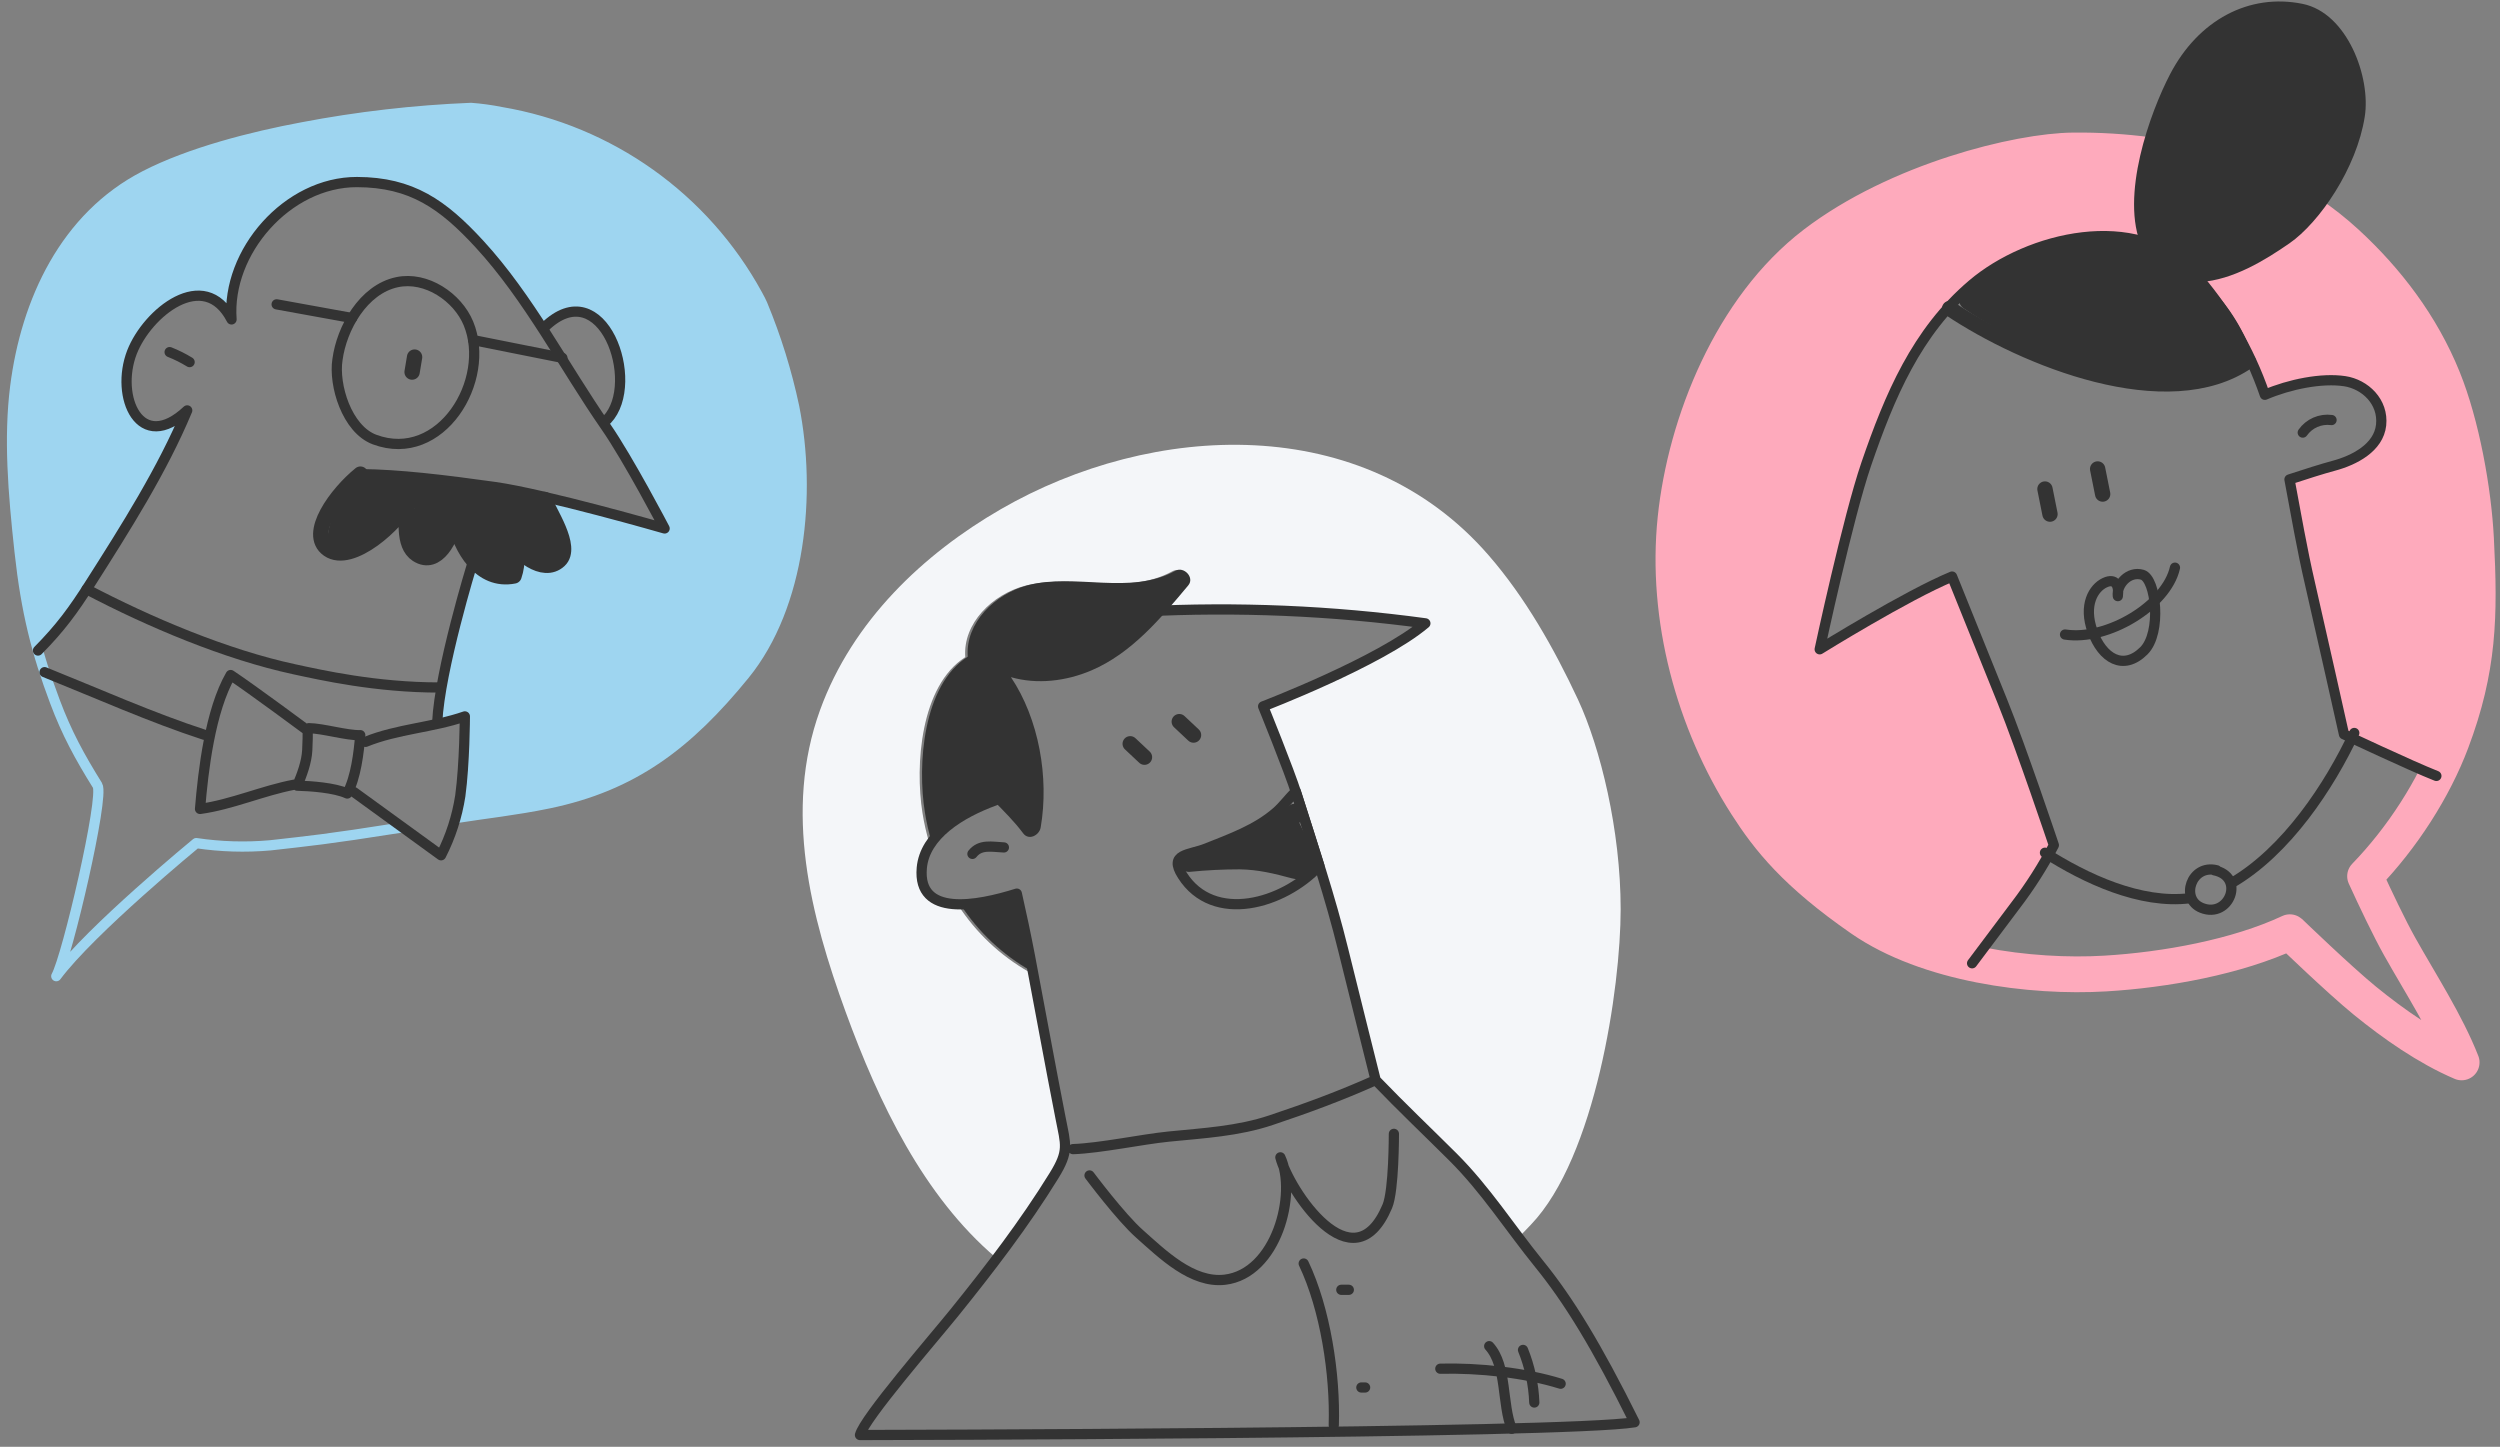 <?xml version="1.0" encoding="UTF-8"?>
<svg width="489px" height="283px" viewBox="0 0 489 283" version="1.1" xmlns="http://www.w3.org/2000/svg" xmlns:xlink="http://www.w3.org/1999/xlink">
    <rect x="0" y="0" width="489" height="283" fill="#808080" stroke="none"/>
    <title>Group</title>
    <g id="Employee-Self-Service" stroke="none" stroke-width="1" fill="none" fill-rule="evenodd">
        <g id="Continuous-Feedback" transform="translate(-99, -108)">
            <g id="Group" transform="translate(101.355, 108.29)">
                <path d="M192.445,245.71 C196.282,240.59 199.948,235.357 203.315,229.888 C206.31,225.018 205.62,223.871 204.597,218.579 C202.752,209.049 201,199.51 199.214,189.961 C199.105,189.924 199,189.876 198.9,189.819 C193.304,186.64 188.553,182.157 185.051,176.749 C180.519,176.749 177.039,175.081 177.519,169.633 C177.691,167.821 178.347,166.09 179.418,164.62 C178.844,162.69 178.398,160.724 178.082,158.735 C176.589,149.377 177.7,133.85 186.45,128.249 C185.961,121.638 191.736,115.988 198.127,114.286 C207.567,111.834 218.133,116.346 227.001,111.432 C228.64,110.524 230.789,112.736 229.516,114.271 C228.151,115.909 226.766,117.577 225.327,119.21 C242.202,118.625 259.096,119.475 275.827,121.751 C266.989,129.254 244.149,138.014 244.149,138.014 C244.149,138.014 249.17,150.348 250.717,155.267 C253.912,165.415 257.26,175.346 259.79,185.704 C261.082,190.991 266.127,211.207 266.127,211.207 C271.197,216.504 276.405,221.463 281.23,226.279 C286.148,231.183 290.039,236.676 294.189,242.223 C295.168,241.262 296.135,240.273 297.091,239.256 C309.717,226.087 314.645,192.973 314.645,177.538 C314.645,162.104 310.676,145.925 306.287,136.513 C301.603,126.488 295.96,116.542 288.835,108.342 C264.331,80.083 223.047,82.187 193.375,99.328 C178.336,108.018 164.369,121.128 158.036,138.632 C150.911,158.338 156.191,178.809 163.058,197.656 C169.527,215.396 178.282,233.675 192.445,245.71 Z" id="BG" fill="#F4F6F9" fill-rule="nonzero"></path>
                <path d="M266.73,210.995 C266.73,210.995 261.675,190.821 260.381,185.52 C257.846,175.173 254.497,165.252 251.29,155.116 C249.741,150.217 244.71,137.881 244.71,137.881 C244.71,137.881 267.593,129.131 276.448,121.635 C258.112,119.14 239.582,118.361 221.101,119.308 C210.152,119.891 198.806,122.737 192.495,132.203 C188.627,137.998 189.553,143.676 191,150.383 C191.431,152.343 191.878,154.303 192.324,156.262 C185.489,158.736 178.511,163.077 177.947,169.49 C177.099,179.117 188.69,176.966 196.536,174.502 C197.443,178.529 198.311,182.575 199.09,186.661 C201.105,197.248 203.013,207.821 205.087,218.378 C206.112,223.665 206.803,224.811 203.802,229.676 C198.002,239.077 191.304,247.803 184.376,256.396 C180.296,261.456 166.67,277.139 165.856,280.401 C165.856,280.401 303.637,280.186 317.366,277.903 C309.923,262.897 304.441,254.015 298.763,247.009 C292.918,239.797 288.28,232.444 281.852,226.031 C277.027,221.22 271.8,216.267 266.72,210.976 C259.812,214.072 253.256,216.473 246.264,218.814 C239.802,220.985 233.094,221.342 226.244,222.028 C220.954,222.557 212.829,224.301 207.534,224.478" id="Path" stroke="#333333" stroke-width="2" stroke-linecap="round" stroke-linejoin="round"></path>
                <line x1="218.713" y1="145.195" x2="221.503" y2="147.816" id="Path" stroke="#333333" stroke-width="3" stroke-linecap="round" stroke-linejoin="round"></line>
                <line x1="228.309" y1="140.864" x2="231.098" y2="143.485" id="Path" stroke="#333333" stroke-width="3" stroke-linecap="round" stroke-linejoin="round"></line>
                <path d="M210.755,229.627 C210.755,229.627 216.894,237.838 220.561,241.071 C224.974,244.99 230.834,250.776 237.232,250.022 C247.294,248.827 251.408,233.252 248.083,226.085 C249.687,232.356 262.303,251.604 269.01,235.643 C270.31,232.556 270.29,221.489 270.29,221.489" id="Path" stroke="#333333" stroke-width="2" stroke-linecap="round" stroke-linejoin="round"></path>
                <path d="M194.006,165.468 C191.623,165.36 189.387,164.777 187.852,166.732" id="Path" stroke="#333333" stroke-width="2" stroke-linecap="round" stroke-linejoin="round"></path>
                <path d="M196.536,174.502 C193.103,175.575 188.985,176.584 185.489,176.594 C188.998,181.996 193.757,186.474 199.365,189.65 C199.465,189.707 199.57,189.755 199.679,189.792 L199.09,186.661 C198.315,182.575 197.448,178.529 196.536,174.502 Z" id="Path" fill="#333333" fill-rule="nonzero"></path>
                <path d="M227.563,111.347 C218.664,116.246 208.078,111.729 198.634,114.198 C192.231,115.874 186.459,121.547 186.935,128.146 C178.168,133.741 177.055,149.252 178.551,158.599 C178.867,160.586 179.314,162.55 179.889,164.478 C182.478,160.823 187.283,158.148 192.064,156.385 C193.986,158.374 195.986,160.304 197.771,162.7 C198.899,164.218 200.963,163.048 201.203,161.558 C202.88,151.794 200.855,140.325 195.383,132.163 C200.488,133.633 206.17,132.957 211.108,130.85 C218.997,127.485 224.724,120.611 230.083,114.193 C231.349,112.67 229.206,110.441 227.563,111.347 Z" id="Path" fill="#333333" fill-rule="nonzero"></path>
                <path d="M229.475,171.748 C236.467,167.829 244.558,169.529 251.869,172.351" id="Path" stroke-linecap="round" stroke-linejoin="round"></path>
                <path d="M255.708,169.054 C254.266,164.419 252.766,159.799 251.295,155.135 C251.236,154.944 251.167,154.739 251.099,154.523 C249.794,155.802 248.701,157.335 247.313,158.55 C243.391,161.98 238.365,163.753 233.638,165.649 C230.206,167.021 226.156,166.629 228.931,170.95 C235.011,180.469 248.652,176.584 255.708,169.054 Z" id="Path" stroke="#333333" stroke-width="2" stroke-linecap="round" stroke-linejoin="round"></path>
                <path d="M252.648,246.852 C256.88,255.734 258.841,268.555 258.532,278.452" id="Path" stroke="#333333" stroke-width="2" stroke-linecap="round" stroke-linejoin="round"></path>
                <path d="M279.371,267.429 C286.878,267.242 295.988,268.203 302.906,270.368" id="Path" stroke="#333333" stroke-width="2" stroke-linecap="round" stroke-linejoin="round"></path>
                <path d="M295.546,263.754 C296.872,267.03 297.619,270.511 297.753,274.042" id="Path" stroke="#333333" stroke-width="2" stroke-linecap="round" stroke-linejoin="round"></path>
                <path d="M288.932,263.019 C292.457,266.895 291.384,274.424 293.345,279.186" id="Path" stroke="#333333" stroke-width="2" stroke-linecap="round" stroke-linejoin="round"></path>
                <line x1="263.926" y1="271.103" x2="264.661" y2="271.103" id="Path" stroke="#333333" stroke-width="2" stroke-linecap="round" stroke-linejoin="round"></line>
                <line x1="260.003" y1="251.996" x2="261.474" y2="251.996" id="Path" stroke="#333333" stroke-width="2" stroke-linecap="round" stroke-linejoin="round"></line>
                <path d="M254.394,165.977 C253.555,164.233 252.697,162.504 251.849,160.769 C251.849,160.73 251.805,160.701 251.78,160.662 C253.643,159.118 251.717,155.812 249.741,157.33 C243.857,161.857 236.855,164.189 229.858,166.399 C227.853,167.031 228.073,170.445 230.378,170.244 C233.617,169.917 236.87,169.754 240.125,169.754 C243.754,169.808 246.892,170.582 250.353,171.518 C252.369,172.062 254.962,171.65 255.325,169.152 C255.467,168.001 254.845,166.957 254.394,165.977 Z" id="Path" fill="#333333" fill-rule="nonzero"></path>
                <path d="M104.972,156.852 C121.465,153.432 132.114,145.382 143.233,131.747 C154.352,118.113 156.327,96.116 152.988,79.301 C151.534,72.437 149.45,65.721 146.763,59.239 C146.573,58.794 146.24,58.135 145.785,57.314 C135.423,38.375 116.948,25.224 95.648,21.624 C93.76,21.259 91.856,20.99 89.941,20.818 L89.8,20.818 C78.711,21.264 67.67,22.534 56.77,24.618 C46.991,26.44 34.797,29.537 25.966,34.1 C10.402,42.107 2.75,58.564 0.623,75.354 L0.623,75.354 C0.565,75.843 0.511,76.307 0.462,76.781 C0.423,77.142 0.389,77.499 0.354,77.86 C0.354,78.012 0.33,78.163 0.315,78.32 L0.315,78.495 C0.247,79.341 0.183,80.186 0.139,81.036 C0.139,81.358 0.11,81.68 0.1,82.013 C0.1,82.472 0.061,82.931 0.051,83.39 C0.041,83.849 0.022,84.406 0.017,84.919 C0.017,85.72 0.017,86.531 0.017,87.362 C0.017,87.596 0.017,87.85 0.017,88.065 C0.017,88.695 0.046,89.326 0.066,89.956 C0.066,90.024 0.066,90.088 0.066,90.151 L0.066,90.586 C0.095,91.402 0.134,92.218 0.178,93.028 L0.208,93.483 L0.208,93.483 C0.247,94.172 0.291,94.87 0.34,95.569 C0.34,95.818 0.374,96.057 0.393,96.321 C0.442,97.015 0.496,97.708 0.555,98.402 C0.555,98.475 0.555,98.549 0.555,98.622 C0.555,98.695 0.555,98.807 0.555,98.9 C0.628,99.75 0.706,100.605 0.785,101.465 C0.814,101.724 0.838,101.988 0.863,102.247 C0.926,102.891 0.99,103.541 1.058,104.201 C1.058,104.469 1.112,104.738 1.142,105.012 C1.225,105.818 1.313,106.628 1.401,107.454 C1.401,107.522 1.401,107.586 1.401,107.649 L1.518,108.661 L1.562,109.037 C1.562,109.218 1.601,109.398 1.626,109.574 C1.65,109.75 1.66,109.887 1.679,110.063 C1.723,110.385 1.762,110.698 1.806,111.015 C1.85,111.333 1.865,111.504 1.899,111.748 C1.899,111.816 1.899,111.885 1.899,111.948 C1.901,111.969 1.901,111.991 1.899,112.012 C1.963,112.471 2.031,112.92 2.095,113.37 L2.139,113.678 C2.168,113.858 2.193,114.039 2.222,114.215 C2.291,114.664 2.364,115.104 2.432,115.539 C2.457,115.68 2.476,115.817 2.501,115.954 C2.559,116.306 2.623,116.648 2.687,116.995 L2.775,117.483 C2.809,117.688 2.848,117.889 2.887,118.089 L3.034,118.846 C3.034,118.944 3.068,119.041 3.088,119.139 C3.132,119.339 3.171,119.545 3.21,119.74 C3.264,120.018 3.322,120.287 3.381,120.561 C3.42,120.746 3.459,120.932 3.503,121.118 C3.547,121.303 3.601,121.577 3.655,121.806 C3.709,122.036 3.787,122.373 3.85,122.656 C3.914,122.94 3.963,123.145 4.017,123.365 C4.119,123.78 4.222,124.195 4.33,124.61 C4.398,124.879 4.466,125.143 4.54,125.407 C4.613,125.67 4.652,125.846 4.716,126.061 C4.779,126.276 4.858,126.599 4.936,126.867 C5.034,127.219 5.136,127.576 5.239,127.927 C5.239,127.971 5.239,128.015 5.278,128.054 C9.371,122.476 13.453,116.579 15.243,113.766 C22.089,103.018 29.325,91.597 34.161,79.985 C24.939,88.656 19.981,77.313 23.36,68.593 C26.362,60.88 37.5,51.877 42.83,62.189 C41.828,48.999 53.734,35.292 67.376,35.321 C78.06,35.355 84.186,39.689 91.335,47.461 C95.897,52.414 99.838,58.042 103.598,63.835 L104.038,63.679 C115.348,52.673 123.078,74.543 116.262,81.754 L115.392,82.213 L116.032,83.151 C120.462,89.531 127.542,103.077 127.542,103.077 C127.542,103.077 113.323,98.974 102.356,96.507 C102.995,97.173 103.493,97.96 103.823,98.822 C104.217,99.767 104.61,100.711 105.001,101.655 C105.508,102.406 105.858,103.252 106.028,104.142 C106.375,104.992 106.722,105.847 107.074,106.697 C107.739,108.299 106.15,109.271 104.786,108.978 C104.758,109.022 104.727,109.065 104.693,109.105 C103.808,110.126 102.283,109.667 101.618,108.71 C100.673,107.339 99.409,106.218 97.936,105.441 C98.151,107.222 98.1,109.025 97.784,110.791 C97.497,111.83 96.42,112.441 95.379,112.153 C93.441,111.492 91.66,110.44 90.147,109.061 L89.863,110.087 C89.863,110.087 83.507,130.785 83.047,140.966 L82.71,141.366 C84.655,140.971 86.574,140.455 88.455,139.822 C88.455,139.822 88.411,149.104 87.555,155.367 C87.347,156.842 87.039,158.301 86.631,159.734 L87.047,159.661 C92.176,158.84 98.395,157.902 104.85,156.837 L104.972,156.852 Z" id="Path" fill="#9ED5F0" fill-rule="nonzero"></path>
                <path d="M87.169,159.675 C92.298,158.855 98.567,158.185 104.972,156.852 C121.465,153.432 132.114,145.382 143.233,131.747 C154.352,118.113 156.327,96.116 152.988,79.301 C151.534,72.437 149.45,65.721 146.763,59.239 C146.573,58.794 146.24,58.135 145.785,57.314 C135.423,38.375 116.948,25.224 95.648,21.624 C93.71,21.237 91.75,20.968 89.78,20.818 C78.698,21.265 67.664,22.535 56.77,24.618 C46.991,26.44 34.797,29.537 25.966,34.1 C10.402,42.107 2.75,58.564 0.623,75.354 C-0.638,85.378 0.203,95.94 1.484,107.664 C2.765,119.388 4.814,127.434 8.403,136.974 C10.706,143.11 13.194,147.682 16.715,153.339 C18.089,155.538 10.803,186.802 8.652,190.651 C15.38,181.609 36.034,164.624 36.034,164.624 C40.814,165.337 45.663,165.483 50.477,165.059 C58.159,164.189 61.357,163.911 75.903,161.615" id="Path" stroke="#9ED5F0" stroke-width="2" stroke-linecap="round" stroke-linejoin="round"></path>
                <path d="M5.078,126.955 C9.42,122.559 11.982,119.085 15.346,113.766 C22.191,103.018 29.428,91.597 34.264,79.985 C25.042,88.656 20.084,77.313 23.462,68.593 C26.465,60.88 37.603,51.877 42.933,62.189 C41.93,48.999 53.837,35.292 67.479,35.321 C78.162,35.355 84.289,39.689 91.438,47.461 C101.075,57.924 107.969,71.397 116.135,83.151 C120.565,89.531 127.645,103.077 127.645,103.077 C127.645,103.077 104.331,96.355 94.386,94.963 C84.441,93.571 75.634,92.52 68.139,92.452" id="Path" stroke="#333333" stroke-width="2" stroke-linecap="round" stroke-linejoin="round"></path>
                <path d="M30.821,68.584 C32.18,69.119 33.489,69.773 34.733,70.538" id="Path" stroke="#333333" stroke-width="2" stroke-linecap="round" stroke-linejoin="round"></path>
                <path d="M63.655,70.049 C64.476,63.904 68.686,56.307 75.307,54.905 C81.028,53.684 87.145,57.837 89.271,62.976 C93.848,74.06 83.893,90.508 70.916,85.691 C65.469,83.654 62.877,75.007 63.655,70.049 Z" id="Path" stroke="#333333" stroke-width="2" stroke-linecap="round" stroke-linejoin="round"></path>
                <line x1="78.739" y1="69.556" x2="78.25" y2="72.487" id="Path" stroke="#333333" stroke-width="3" stroke-linecap="round" stroke-linejoin="round"></line>
                <path d="M104.165,63.699 C115.475,52.693 123.205,74.563 116.389,81.773" id="Path" stroke="#333333" stroke-width="2" stroke-linecap="round" stroke-linejoin="round"></path>
                <line x1="90.186" y1="66.224" x2="107.645" y2="69.71" id="Path" stroke="#333333" stroke-width="2" stroke-linecap="round" stroke-linejoin="round"></line>
                <line x1="51.754" y1="59.239" x2="66.515" y2="61.92" id="Path" stroke="#333333" stroke-width="2" stroke-linecap="round" stroke-linejoin="round"></line>
                <path d="M68.139,92.447 C63.518,96.179 57.577,104.171 61.865,107.176 C66.403,110.341 75.512,101.861 77.297,98.036 C77.248,100.932 76.29,106.287 79.218,108.172 C83.179,110.722 86.005,104.801 86.553,101.406 C87.731,106.985 91.633,113.663 98.19,112.364 C99.06,109.838 98.972,107.024 97.261,104.914 C98.728,107.845 103.891,112.241 107.04,109.335 C109.876,106.707 104.762,99.501 104.16,97.401" id="Path" stroke="#333333" stroke-width="3" stroke-linecap="round" stroke-linejoin="round"></path>
                <path d="M58.056,142.143 C60.77,142.167 65.537,143.608 68.114,143.506 C67.826,146.925 67.268,151.752 65.567,154.922 C63.122,153.784 58.394,153.457 55.788,153.388 C56.692,151.283 57.626,148.767 57.743,146.447 C57.924,142.46 57.783,142.573 57.783,142.573 C57.783,142.573 46.947,134.532 42.762,131.747 C38.742,138.709 37.383,150.491 36.772,157.936 C42.923,157.101 49.123,154.326 55.215,153.188" id="Path" stroke="#333333" stroke-width="2" stroke-linecap="round" stroke-linejoin="round"></path>
                <path d="M14.588,114.957 C26.895,121.42 41.818,127.742 55.269,130.634 C60.433,131.743 71.131,134.185 83.653,134.185" id="Path" stroke="#333333" stroke-width="2" stroke-linecap="round" stroke-linejoin="round"></path>
                <path d="M89.985,110.107 C89.985,110.107 83.629,130.805 83.169,140.985" id="Path" stroke="#333333" stroke-width="2" stroke-linecap="round" stroke-linejoin="round"></path>
                <path d="M69.136,144.82 C75.361,142.285 82.338,142.006 88.572,139.837 C88.572,139.837 88.533,149.119 87.677,155.381 C87.05,159.431 85.779,163.354 83.912,167.003 L66.887,154.644" id="Path" stroke="#333333" stroke-width="2" stroke-linecap="round" stroke-linejoin="round"></path>
                <path d="M6.364,131.186 C16.71,135.348 27.389,140.111 37.603,143.432" id="Path" stroke="#333333" stroke-width="2" stroke-linecap="round" stroke-linejoin="round"></path>
                <path d="M107.216,106.712 C106.864,105.862 106.517,105.007 106.17,104.157 C105.999,103.267 105.65,102.421 105.143,101.67 C104.752,100.722 104.359,99.778 103.965,98.837 C103.168,96.961 102.185,95.745 100.126,95.339 C94.518,94.23 88.518,94.103 82.827,93.561 C79.893,93.282 77.008,93.004 74.094,92.755 C71.733,92.55 69.601,92.491 67.571,93.883 C63.875,96.428 62.066,101.167 61.616,105.446 C61.494,106.633 62.98,107.772 64.095,107.332 C68.667,105.555 72.729,102.679 75.923,98.959 C76.099,98.959 76.265,98.915 76.441,98.905 C77.062,98.843 77.689,98.879 78.299,99.013 C78.431,99.056 78.567,99.082 78.705,99.091 C78.518,99.248 78.371,99.447 78.275,99.672 C77.019,102.32 77.111,105.409 78.524,107.977 C78.83,108.499 79.361,108.851 79.962,108.928 C80.563,109.006 81.166,108.8 81.595,108.372 C83.008,106.741 84.886,104.416 85.995,102.022 C87.247,106.783 90.812,110.596 95.481,112.168 C96.522,112.455 97.599,111.845 97.887,110.805 C98.203,109.04 98.254,107.237 98.039,105.456 C99.512,106.232 100.775,107.354 101.72,108.724 C102.385,109.701 103.911,110.141 104.796,109.12 C104.83,109.08 104.861,109.037 104.889,108.993 C106.273,109.286 107.862,108.314 107.216,106.712 Z" id="Path" fill="#333333" fill-rule="nonzero"></path>
                <path d="M449.279,41.408 C447.883,43.101 446.279,44.611 444.504,45.902 C438.974,49.748 433.371,52.819 427.9,53.182 L425.176,51.563 C425.613,51.96 426.045,52.377 426.457,52.824 C432.765,59.83 437.592,68.038 440.648,76.955 C445.505,74.884 451.757,73.614 456.276,74.296 C460.251,74.899 463.882,78.328 463.391,82.881 C462.9,87.296 458.16,89.749 454.068,90.852 C451.938,91.421 448.454,92.53 445.466,93.511 C446.747,100.296 447.92,107.124 449.475,113.87 C451.031,120.615 456.148,143.343 456.148,143.343 C456.148,143.343 466.276,148.033 474.171,151.58 C475.286,149.395 476.28,147.152 477.15,144.859 C482.547,130.534 482.748,120.247 481.973,105.177 C481.482,95.547 479.152,82.733 475.53,73.781 C471.345,63.405 464.564,54.501 456.615,47.197 C454.319,45.085 451.867,43.15 449.279,41.408 L449.279,41.408 Z" id="Path" fill="#FEAABC" fill-rule="nonzero"></path>
                <path d="M391.898,176.775 C394.724,173.081 397.227,169.152 399.381,165.031 C399.381,165.031 392.963,145.899 389.322,136.916 C386.604,130.21 379.469,112.481 379.469,112.481 C370.637,116.141 353.576,126.708 353.576,126.708 C353.576,126.708 359.086,100.973 362.693,90.455 C367.232,77.21 372.507,64.632 383.434,55.345 C392.119,47.987 406.987,43.346 418.199,47.373 L418.199,47.373 C416.104,42.679 416.599,36.218 418.071,30.076 L417.978,30.042 C413.076,29.391 408.134,29.091 403.189,29.144 C392.463,29.227 368.763,35.031 352.55,47.432 C336.338,59.834 327.324,82.39 325.376,101.174 C323.37,120.502 328.885,140.91 339.287,157.133 C343.591,163.853 348.865,170.506 361.731,179.429 C367.973,183.761 375.961,186.606 384.224,188.298 C387.728,182.912 390.888,178.149 391.898,176.775 Z" id="Path" fill="#FEAABC" fill-rule="nonzero"></path>
                <line x1="407.944" y1="91.441" x2="408.925" y2="96.347" id="Path" stroke="#333333" stroke-width="3" stroke-linecap="round" stroke-linejoin="round"></line>
                <line x1="397.639" y1="95.366" x2="398.621" y2="100.271" id="Path" stroke="#333333" stroke-width="3" stroke-linecap="round" stroke-linejoin="round"></line>
                <path d="M409.318,113.698 C411.472,112.678 412.164,114.301 411.894,116.313 C411.624,114.036 414.018,111.348 416.693,112.133 C419.367,112.918 420.53,123.475 416.982,127.007 C412.968,131.005 408.851,128.479 406.962,123.244 C405.073,118.01 407.163,114.718 409.318,113.698 Z" id="Path" stroke="#333333" stroke-width="2" stroke-linecap="round" stroke-linejoin="round"></path>
                <path d="M401.565,123.823 C409.843,125.118 421.437,118.108 423.067,110.745" id="Path" stroke="#333333" stroke-width="2" stroke-linecap="round" stroke-linejoin="round"></path>
                <path d="M378.993,60.05 C393.606,69.861 421.683,81.272 437.385,70.352" id="Path" stroke="#333333" stroke-width="3" stroke-linecap="round" stroke-linejoin="round"></path>
                <path d="M417.968,30.042 C413.069,29.392 408.13,29.092 403.189,29.144 C392.463,29.227 368.763,35.031 352.55,47.432 C336.338,59.834 327.324,82.39 325.376,101.174 C323.37,120.502 328.885,140.91 339.287,157.133 C343.591,163.853 348.865,170.506 361.731,179.429 C374.597,188.352 394.936,190.996 409.416,190.133 C421.123,189.436 435.211,186.89 445.535,182.053 L445.692,182.176 C445.692,182.176 455.216,191.369 460.221,195.446 C465.869,200.043 472.459,204.664 479.142,207.514 C476.124,199.832 471.075,192.081 467.012,184.835 C464.995,181.234 462.272,175.514 460.255,171.099 C467.547,163.574 473.685,153.983 477.13,144.844 C482.528,130.52 482.729,120.232 481.953,105.162 C481.463,95.532 479.132,82.719 475.511,73.766 C471.325,63.39 464.544,54.487 456.595,47.182 C454.305,45.076 451.86,43.146 449.279,41.408" id="Path" stroke="#FEAABC" stroke-width="7" stroke-linecap="round" stroke-linejoin="round"></path>
                <path d="M474.201,151.481 C469.21,149.519 456.129,143.343 456.129,143.343 C456.129,143.343 451.045,120.6 449.475,113.845 C447.905,107.09 446.747,100.271 445.466,93.487 C448.454,92.506 451.938,91.397 454.068,90.828 C458.16,89.739 462.9,87.286 463.391,82.856 C463.882,78.304 460.251,74.875 456.276,74.271 C451.757,73.589 445.481,74.86 440.648,76.93 C437.592,68.013 432.765,59.805 426.457,52.799 C415.613,41.026 394.514,45.931 383.434,55.35 C372.492,64.636 367.242,77.234 362.693,90.46 C359.086,100.978 353.576,126.713 353.576,126.713 C353.576,126.713 370.617,116.136 379.469,112.486 C379.469,112.486 386.604,130.215 389.322,136.921 C392.963,145.899 399.381,165.031 399.381,165.031 C397.228,169.154 394.724,173.085 391.898,176.78 C389.195,180.4 383.385,188.127 383.385,188.127" id="Path" stroke="#333333" stroke-width="2" stroke-linecap="round" stroke-linejoin="round"></path>
                <path d="M448.032,0.466 C437.576,-1.664 427.645,3.61 422.11,14.231 C418.273,21.589 412.188,38.136 416.619,48.08 C416.878,48.667 417.445,49.06 418.086,49.097 C418.727,49.134 419.335,48.81 419.661,48.256 L426.423,52.284 C426.247,52.58 426.164,52.922 426.182,53.265 C426.237,54.17 426.988,54.876 427.895,54.874 L428.003,54.874 C434.382,54.477 440.682,50.616 445.471,47.295 C451.32,43.238 458.621,32.617 460.192,22.526 C461.409,14.888 456.826,2.256 448.032,0.466 Z" id="Path" fill="#333333" fill-rule="nonzero"></path>
                <path d="M434.097,172.468 C444.892,166.223 453.317,153.404 458.141,143.078" id="Path" stroke="#333333" stroke-width="2" stroke-linecap="round" stroke-linejoin="round"></path>
                <path d="M397.639,166.503 C405.53,171.541 416.285,176.613 426.001,175.401" id="Path" stroke="#333333" stroke-width="2" stroke-linecap="round" stroke-linejoin="round"></path>
                <path d="M431.236,169.936 C426.251,168.666 423.999,175.583 428.292,177.295 C433.69,179.473 436.914,171.178 430.746,169.936 L431.236,169.936 Z" id="Path" stroke="#333333" stroke-width="2" stroke-linecap="round" stroke-linejoin="round"></path>
                <path d="M453.695,81.87 C451.507,81.575 449.336,82.52 448.062,84.323" id="Path" stroke="#333333" stroke-width="2" stroke-linecap="round" stroke-linejoin="round"></path>
                <path d="M437.784,68.042 C433.759,57.611 424.834,49.38 413.956,46.847 C402.714,44.233 390.606,48.005 382.517,56.241 C380.993,56.457 380.066,58.905 381.76,60.044 C390.52,65.974 400.328,70.144 410.648,72.323 C415.562,73.382 420.567,73.952 425.591,74.026 C429.834,74.061 434.292,73.331 437.266,69.996 C437.773,69.486 437.971,68.74 437.784,68.042 Z" id="Path" fill="#333333" fill-rule="nonzero"></path>
            </g>
        </g>
    </g>
</svg>